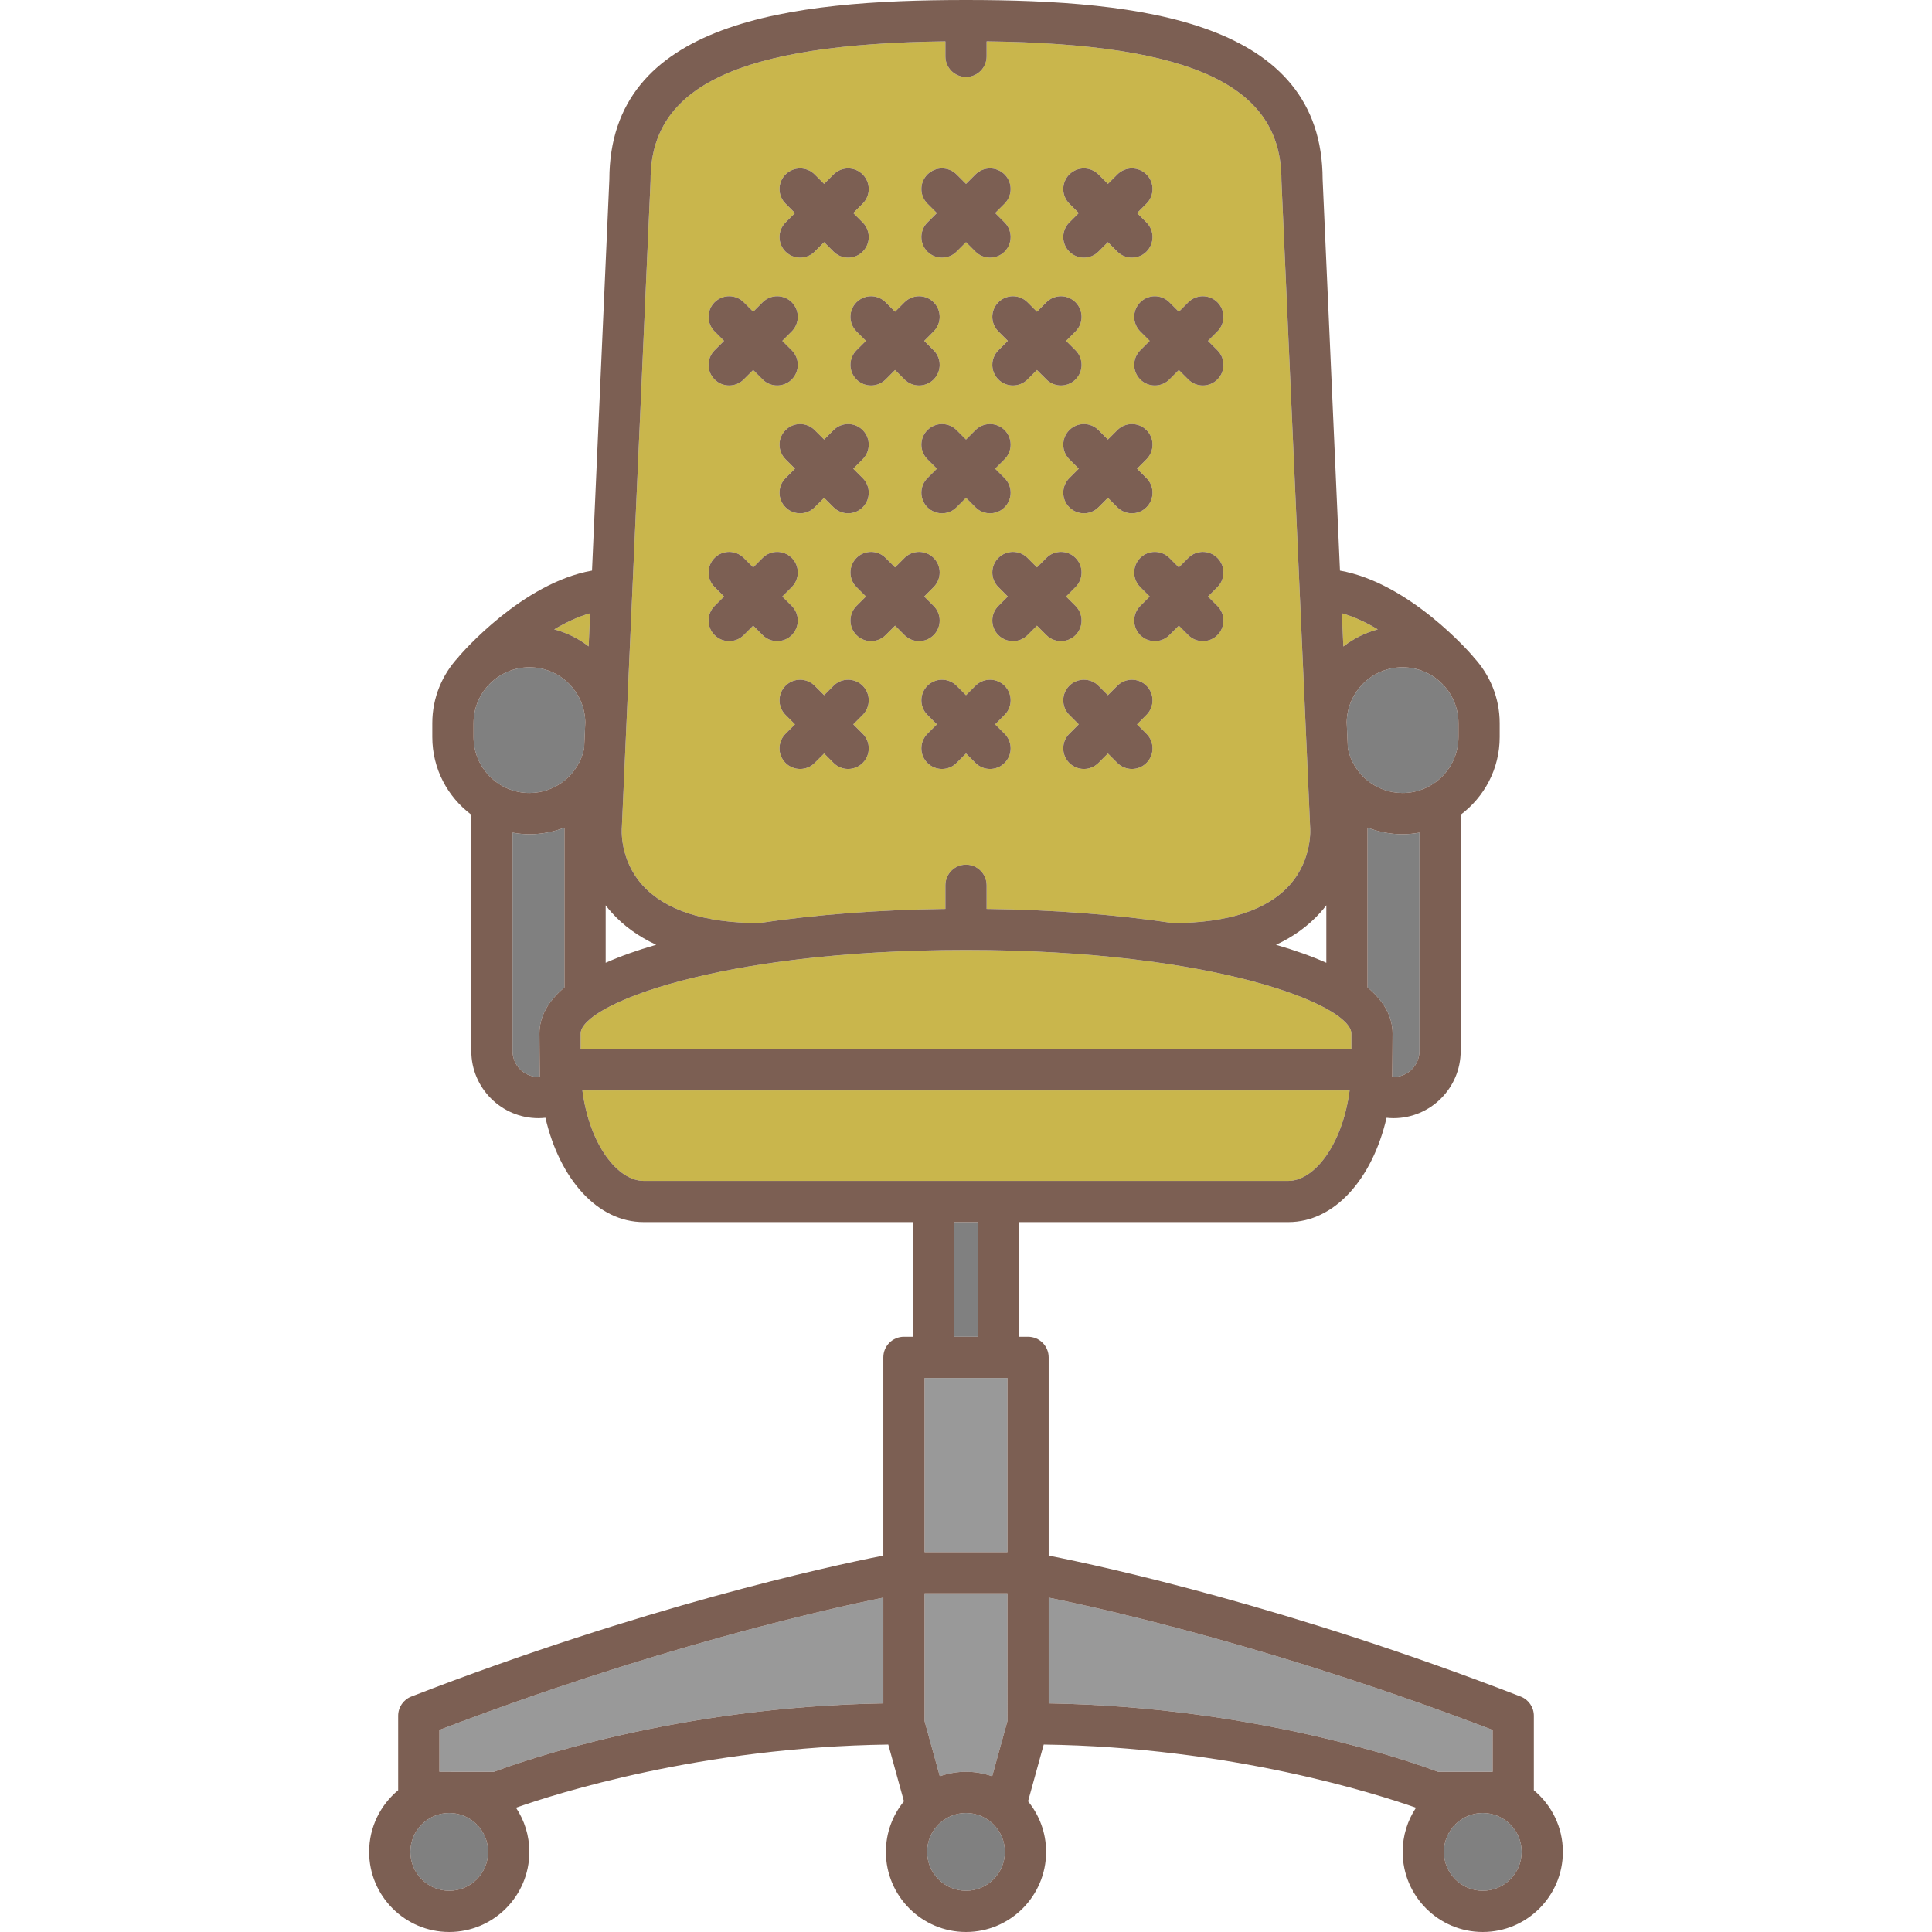 <?xml version="1.0" encoding="iso-8859-1"?>
<!-- Uploaded to: SVG Repo, www.svgrepo.com, Generator: SVG Repo Mixer Tools -->
<svg version="1.1" id="Capa_1" xmlns="http://www.w3.org/2000/svg" xmlns:xlink="http://www.w3.org/1999/xlink" 
	 viewBox="0 0 421.746 421.746" xml:space="preserve">
<g>
	<path style="fill:#C9B64C;" d="M128.82,133.883c-2.655,0.738-5.314,1.992-7.835,3.507c2.767,0.732,5.311,2.014,7.515,3.715
		L128.82,133.883z"/>
	<path style="fill:#808080;" d="M98.066,395.774c-4.679,0-8.486,3.807-8.486,8.486c0,4.679,3.807,8.485,8.486,8.485
		c4.679,0,8.485-3.807,8.485-8.485C106.552,399.581,102.745,395.774,98.066,395.774z"/>
	<path style="fill:#C9B64C;" d="M165.641,201.515c12.345-1.85,26.229-2.921,40.732-3.104v-5.162c0-2.485,2.015-4.5,4.5-4.5
		c2.485,0,4.5,2.015,4.5,4.5v5.162c14.503,0.183,28.388,1.254,40.733,3.104c11.975-0.052,20.533-2.853,25.43-8.334
		c5.083-5.69,4.466-12.564,4.458-12.632c-0.011-0.103-6.262-141.092-6.262-141.092c-0.003-0.067-0.004-0.133-0.004-0.199
		c0-20.538-19.31-29.673-64.355-30.23v3.271c0,2.485-2.015,4.5-4.5,4.5c-2.485,0-4.5-2.015-4.5-4.5V9.027
		c-45.045,0.558-64.355,9.692-64.355,30.23c0,0.066-0.001,0.133-0.004,0.199c0,0-6.252,140.99-6.263,141.092
		c-0.024,0.251-0.616,7.044,4.553,12.737C145.218,198.698,153.745,201.464,165.641,201.515z M166.474,138.64l-2.059-2.06
		l-2.059,2.06c-0.878,0.879-2.03,1.318-3.182,1.318c-1.152,0-2.303-0.439-3.182-1.318c-1.758-1.757-1.758-4.606-0.001-6.363
		l2.06-2.06l-2.06-2.061c-1.757-1.757-1.757-4.606,0.001-6.363c1.757-1.758,4.606-1.758,6.364,0l2.059,2.06l2.059-2.06
		c1.757-1.758,4.607-1.758,6.364,0c1.758,1.757,1.758,4.606,0,6.363l-2.06,2.061l2.06,2.06c1.757,1.757,1.757,4.606,0,6.363
		c-0.878,0.879-2.03,1.318-3.182,1.318C168.504,139.958,167.353,139.519,166.474,138.64z M171.478,100.252
		c-1.757-1.757-1.757-4.606,0.001-6.363c1.757-1.758,4.606-1.758,6.364,0l2.059,2.06l2.059-2.06c1.757-1.758,4.607-1.758,6.364,0
		c1.758,1.757,1.758,4.606,0,6.363l-2.06,2.061l2.06,2.06c1.757,1.757,1.757,4.606,0,6.363c-0.878,0.879-2.03,1.318-3.182,1.318
		c-1.152,0-2.303-0.439-3.182-1.318l-2.059-2.06l-2.059,2.06c-0.879,0.879-2.03,1.318-3.182,1.318c-1.152,0-2.303-0.439-3.182-1.318
		c-1.758-1.757-1.758-4.606-0.001-6.363l2.06-2.06L171.478,100.252z M188.324,160.181c1.757,1.757,1.757,4.606,0,6.363
		c-0.878,0.879-2.03,1.318-3.182,1.318c-1.152,0-2.303-0.439-3.182-1.318l-2.059-2.06l-2.059,2.06
		c-0.879,0.879-2.03,1.318-3.182,1.318c-1.152,0-2.303-0.439-3.182-1.318c-1.758-1.757-1.758-4.607-0.001-6.363l2.06-2.06
		l-2.06-2.061c-1.757-1.757-1.757-4.606,0.001-6.363c1.757-1.758,4.606-1.758,6.364,0l2.059,2.06l2.059-2.06
		c1.757-1.758,4.607-1.758,6.364,0c1.758,1.757,1.758,4.606,0,6.363l-2.06,2.061L188.324,160.181z M197.447,138.64l-2.059-2.06
		l-2.059,2.06c-0.879,0.879-2.03,1.318-3.182,1.318c-1.152,0-2.303-0.439-3.182-1.318c-1.757-1.757-1.757-4.606,0-6.363l2.06-2.06
		l-2.06-2.061c-1.757-1.757-1.757-4.606,0-6.363c1.758-1.758,4.607-1.758,6.364,0l2.059,2.06l2.059-2.06
		c1.758-1.758,4.606-1.758,6.364,0c1.757,1.757,1.757,4.606,0,6.363l-2.06,2.061l2.06,2.06c1.757,1.757,1.757,4.606,0,6.363
		c-0.879,0.879-2.031,1.318-3.182,1.318C199.477,139.958,198.326,139.519,197.447,138.64z M202.45,100.252
		c-1.757-1.757-1.757-4.606,0-6.363c1.758-1.758,4.607-1.758,6.364,0l2.06,2.06l2.06-2.06c1.758-1.758,4.606-1.758,6.364,0
		c1.757,1.757,1.757,4.606,0,6.363l-2.06,2.061l2.06,2.06c1.757,1.757,1.757,4.606,0,6.363c-0.879,0.879-2.03,1.318-3.182,1.318
		c-1.152,0-2.303-0.439-3.182-1.318l-2.06-2.06l-2.06,2.06c-0.879,0.879-2.031,1.318-3.182,1.318c-1.152,0-2.303-0.439-3.182-1.318
		c-1.757-1.757-1.757-4.606,0-6.363l2.06-2.06L202.45,100.252z M219.298,160.181c1.757,1.757,1.757,4.606,0,6.363
		c-0.879,0.879-2.03,1.318-3.182,1.318c-1.152,0-2.303-0.439-3.182-1.318l-2.06-2.06l-2.06,2.06
		c-0.879,0.879-2.031,1.318-3.182,1.318c-1.152,0-2.303-0.439-3.182-1.318c-1.757-1.757-1.757-4.607,0-6.363l2.06-2.06l-2.06-2.061
		c-1.757-1.757-1.757-4.606,0-6.363c1.758-1.758,4.607-1.758,6.364,0l2.06,2.06l2.06-2.06c1.758-1.758,4.606-1.758,6.364,0
		c1.757,1.757,1.757,4.606,0,6.363l-2.06,2.061L219.298,160.181z M228.418,138.64l-2.058-2.058l-2.058,2.058
		c-0.879,0.879-2.031,1.318-3.183,1.318c-1.151,0-2.303-0.439-3.182-1.317c-1.757-1.757-1.758-4.606-0.001-6.364l2.06-2.06
		l-2.06-2.061c-1.757-1.758-1.756-4.607,0.001-6.364c1.758-1.756,4.606-1.757,6.364,0.001l2.058,2.059l2.058-2.059
		c1.757-1.758,4.606-1.757,6.364-0.001c1.757,1.757,1.758,4.606,0.001,6.364l-2.06,2.061l2.06,2.06
		c1.757,1.758,1.756,4.607-0.001,6.364c-0.879,0.878-2.03,1.317-3.182,1.317C230.449,139.958,229.297,139.519,228.418,138.64z
		 M233.422,100.252c-1.757-1.757-1.757-4.606,0.001-6.363c1.757-1.758,4.607-1.758,6.364,0l2.059,2.06l2.059-2.06
		c1.757-1.758,4.607-1.758,6.364,0c1.758,1.757,1.758,4.606,0.001,6.363l-2.06,2.061l2.06,2.06c1.757,1.757,1.757,4.606-0.001,6.363
		c-0.878,0.879-2.03,1.318-3.182,1.318c-1.152,0-2.303-0.439-3.182-1.318l-2.059-2.06l-2.059,2.06
		c-0.878,0.879-2.03,1.318-3.182,1.318c-1.152,0-2.303-0.439-3.182-1.318c-1.758-1.757-1.758-4.606-0.001-6.363l2.06-2.06
		L233.422,100.252z M250.269,160.181c1.757,1.757,1.757,4.606-0.001,6.363c-0.878,0.879-2.03,1.318-3.182,1.318
		c-1.152,0-2.303-0.439-3.182-1.318l-2.059-2.06l-2.059,2.06c-0.878,0.879-2.03,1.318-3.182,1.318c-1.152,0-2.303-0.439-3.182-1.318
		c-1.758-1.757-1.758-4.607-0.001-6.363l2.06-2.06l-2.06-2.061c-1.757-1.757-1.757-4.606,0.001-6.363
		c1.757-1.758,4.607-1.758,6.364,0l2.059,2.06l2.059-2.06c1.757-1.758,4.607-1.758,6.364,0c1.758,1.757,1.758,4.606,0.001,6.363
		l-2.06,2.061L250.269,160.181z M265.755,132.276c1.757,1.757,1.757,4.606,0,6.363c-0.878,0.879-2.03,1.318-3.182,1.318
		c-1.152,0-2.303-0.439-3.182-1.318l-2.059-2.06l-2.059,2.06c-0.878,0.879-2.03,1.318-3.182,1.318c-1.152,0-2.303-0.439-3.182-1.318
		c-1.758-1.757-1.758-4.606,0-6.363l2.06-2.06l-2.06-2.061c-1.757-1.757-1.757-4.606,0-6.363c1.757-1.758,4.607-1.758,6.364,0
		l2.059,2.06l2.059-2.06c1.757-1.758,4.607-1.758,6.364,0c1.758,1.757,1.758,4.606,0,6.363l-2.06,2.061L265.755,132.276z
		 M255.273,65.984l2.059,2.06l2.059-2.06c1.757-1.758,4.607-1.758,6.364,0c1.758,1.757,1.758,4.606,0,6.363l-2.06,2.061l2.06,2.06
		c1.757,1.757,1.757,4.606,0,6.363c-0.878,0.879-2.03,1.318-3.182,1.318c-1.152,0-2.303-0.439-3.182-1.318l-2.059-2.06l-2.059,2.06
		c-0.878,0.879-2.03,1.318-3.182,1.318c-1.152,0-2.303-0.439-3.182-1.318c-1.758-1.757-1.758-4.606,0-6.363l2.06-2.06l-2.06-2.061
		c-1.757-1.757-1.757-4.606,0-6.363C250.667,64.227,253.516,64.227,255.273,65.984z M233.422,44.443
		c-1.757-1.757-1.757-4.607,0.001-6.363c1.757-1.758,4.607-1.758,6.364,0l2.059,2.06l2.059-2.06c1.757-1.758,4.607-1.758,6.364,0
		c1.758,1.757,1.758,4.606,0.001,6.363l-2.06,2.06l2.06,2.06c1.757,1.757,1.757,4.606-0.001,6.363
		c-0.878,0.879-2.03,1.318-3.182,1.318c-1.152,0-2.303-0.439-3.182-1.318l-2.059-2.06l-2.059,2.06
		c-0.878,0.879-2.03,1.318-3.182,1.318c-1.152,0-2.303-0.439-3.182-1.318c-1.758-1.757-1.758-4.606-0.001-6.363l2.06-2.06
		L233.422,44.443z M224.3,65.984l2.059,2.06l2.059-2.06c1.757-1.758,4.607-1.758,6.364,0c1.758,1.757,1.758,4.606,0.001,6.363
		l-2.06,2.061l2.06,2.06c1.757,1.757,1.757,4.606-0.001,6.363c-0.878,0.879-2.03,1.318-3.182,1.318
		c-1.152,0-2.303-0.439-3.182-1.318l-2.059-2.06l-2.059,2.06c-0.878,0.879-2.03,1.318-3.182,1.318c-1.152,0-2.303-0.439-3.182-1.318
		c-1.758-1.757-1.758-4.606,0-6.363l2.06-2.06l-2.06-2.061c-1.757-1.757-1.757-4.606,0-6.363
		C219.693,64.227,222.542,64.227,224.3,65.984z M202.45,44.443c-1.757-1.757-1.757-4.607,0-6.363c1.758-1.758,4.607-1.758,6.364,0
		l2.06,2.06l2.06-2.06c1.758-1.758,4.606-1.758,6.364,0c1.757,1.757,1.757,4.606,0,6.363l-2.06,2.06l2.06,2.06
		c1.757,1.757,1.757,4.606,0,6.363c-0.879,0.879-2.03,1.318-3.182,1.318c-1.152,0-2.303-0.439-3.182-1.318l-2.06-2.06l-2.06,2.06
		c-0.879,0.879-2.031,1.318-3.182,1.318c-1.152,0-2.303-0.439-3.182-1.318c-1.757-1.757-1.757-4.606,0-6.363l2.06-2.06
		L202.45,44.443z M193.328,65.984l2.059,2.06l2.06-2.06c1.758-1.758,4.606-1.758,6.364,0c1.757,1.757,1.757,4.606,0,6.363
		l-2.06,2.061l2.06,2.06c1.757,1.757,1.757,4.606,0,6.363c-0.879,0.879-2.031,1.318-3.182,1.318c-1.152,0-2.303-0.439-3.182-1.318
		l-2.06-2.06l-2.059,2.06c-0.879,0.879-2.03,1.318-3.182,1.318c-1.152,0-2.303-0.439-3.182-1.318c-1.757-1.757-1.757-4.606,0-6.363
		l2.06-2.06l-2.06-2.061c-1.757-1.757-1.757-4.606,0-6.363C188.722,64.227,191.57,64.227,193.328,65.984z M171.478,44.443
		c-1.757-1.757-1.757-4.607,0.001-6.363c1.757-1.758,4.606-1.758,6.364,0l2.059,2.06l2.059-2.06c1.757-1.758,4.607-1.758,6.364,0
		c1.758,1.757,1.758,4.606,0,6.363l-2.06,2.06l2.06,2.06c1.757,1.757,1.757,4.606,0,6.363c-0.878,0.879-2.03,1.318-3.182,1.318
		c-1.152,0-2.303-0.439-3.182-1.318l-2.059-2.06l-2.059,2.06c-0.879,0.879-2.03,1.318-3.182,1.318c-1.152,0-2.303-0.439-3.182-1.318
		c-1.758-1.757-1.758-4.606-0.001-6.363l2.06-2.06L171.478,44.443z M155.991,72.348c-1.757-1.757-1.757-4.606,0.001-6.363
		c1.757-1.758,4.606-1.758,6.364,0l2.059,2.06l2.059-2.06c1.757-1.758,4.607-1.758,6.364,0c1.758,1.757,1.758,4.606,0,6.363
		l-2.06,2.061l2.06,2.06c1.757,1.757,1.757,4.606,0,6.363c-0.879,0.879-2.03,1.318-3.182,1.318c-1.152,0-2.303-0.439-3.182-1.318
		l-2.059-2.06l-2.059,2.06c-0.878,0.879-2.03,1.318-3.182,1.318s-2.303-0.439-3.182-1.318c-1.758-1.757-1.758-4.606-0.001-6.363
		l2.06-2.06L155.991,72.348z"/>
	<path style="fill:#999999;" d="M95.916,386.774h11.938c5.774-2.175,39.614-14.175,84.973-14.935v-23.083
		c-13.275,2.701-50.411,11.108-96.911,28.881V386.774z"/>
	<path style="fill:#808080;" d="M298.531,180.659v34.888c3.618,3.039,5.461,6.401,5.461,10.08c0,0-0.059,9.023-0.08,9.447
		c0.095,0.005,0.189,0.02,0.285,0.02c3.124,0,5.665-2.541,5.665-5.665v-47.667c-1.2,0.212-2.428,0.343-3.688,0.343
		C303.476,182.105,300.902,181.586,298.531,180.659z"/>
	<path style="fill:#C9B64C;" d="M300.756,137.391c-2.519-1.514-5.176-2.771-7.831-3.513l0.321,7.246
		C295.45,139.418,297.987,138.125,300.756,137.391z"/>
	<path style="fill:#808080;" d="M293.98,157.677l0.254,5.743c1.164,5.523,6.073,9.685,11.938,9.685
		c6.728,0,12.202-5.474,12.202-12.202v-3.036c0-6.729-5.474-12.203-12.202-12.203C299.508,145.663,294.083,151.036,293.98,157.677z"
		/>
	<path style="fill:#808080;" d="M210.873,395.774c-4.679,0-8.486,3.807-8.486,8.486c0,4.679,3.807,8.485,8.486,8.485
		c4.679,0,8.486-3.807,8.486-8.485C219.359,399.581,215.552,395.774,210.873,395.774z"/>
	<path style="fill:#999999;" d="M201.827,375.695l3.329,12.059c1.794-0.624,3.713-0.979,5.717-0.979
		c2.004,0,3.922,0.355,5.717,0.979l3.331-12.063v-27.882h-18.094V375.695z"/>
	<rect x="201.826" y="300.811" style="fill:#999999;" width="18.095" height="37.997"/>
	<path style="fill:#808080;" d="M111.884,181.762v47.667c0,3.124,2.542,5.665,5.666,5.665c0.096,0,0.19-0.015,0.286-0.02
		c-0.022-0.424-0.081-9.447-0.081-9.447c0-3.679,1.843-7.041,5.461-10.081v-34.88c-2.373,0.924-4.947,1.439-7.643,1.439
		C114.313,182.105,113.084,181.974,111.884,181.762z"/>
	<path style="fill:#999999;" d="M325.832,377.638c-46.499-17.772-83.636-26.18-96.911-28.881v23.083
		c45.359,0.76,79.198,12.76,84.972,14.935h11.939V377.638z"/>
	<path style="fill:#808080;" d="M323.682,395.774c-4.679,0-8.486,3.807-8.486,8.486c0,4.679,3.807,8.485,8.486,8.485
		c4.678,0,8.484-3.807,8.484-8.485C332.166,399.581,328.36,395.774,323.682,395.774z"/>
	<rect x="208.332" y="266.78" style="fill:#808080;" width="5.083" height="25.031"/>
	<path style="fill:#808080;" d="M127.766,157.678c-0.102-6.641-5.527-12.015-12.192-12.015c-6.729,0-12.202,5.475-12.202,12.203
		v3.036c0,6.729,5.474,12.202,12.202,12.202c5.866,0,10.775-4.161,11.938-9.686L127.766,157.678z"/>
	<path style="fill:#C9B64C;" d="M294.992,225.627c0-6.192-29.691-18.244-84.118-18.244c-54.428,0-84.119,12.052-84.119,18.244v3.422
		h168.237V225.627z"/>
	<path style="fill:#C9B64C;" d="M294.616,238.049H127.131c1.56,11.871,7.734,19.731,13.356,19.731h140.774
		C286.883,257.78,293.057,249.92,294.616,238.049z"/>
	<path style="fill:#7C5F53;" d="M188.324,149.697c-1.757-1.758-4.607-1.758-6.364,0l-2.059,2.06l-2.059-2.06
		c-1.758-1.758-4.607-1.758-6.364,0c-1.758,1.757-1.758,4.606-0.001,6.363l2.06,2.061l-2.06,2.06
		c-1.757,1.757-1.757,4.606,0.001,6.363c0.878,0.879,2.03,1.318,3.182,1.318c1.152,0,2.304-0.439,3.182-1.318l2.059-2.06l2.059,2.06
		c0.879,0.879,2.03,1.318,3.182,1.318c1.151,0,2.303-0.439,3.182-1.318c1.758-1.757,1.758-4.607,0-6.363l-2.06-2.06l2.06-2.061
		C190.082,154.304,190.082,151.454,188.324,149.697z"/>
	<path style="fill:#7C5F53;" d="M219.298,149.697c-1.758-1.758-4.607-1.758-6.364,0l-2.06,2.06l-2.06-2.06
		c-1.758-1.758-4.606-1.758-6.364,0c-1.757,1.757-1.757,4.606,0,6.363l2.06,2.061l-2.06,2.06c-1.757,1.757-1.757,4.606,0,6.363
		c0.879,0.879,2.03,1.318,3.182,1.318c1.151,0,2.303-0.439,3.182-1.318l2.06-2.06l2.06,2.06c0.879,0.879,2.03,1.318,3.182,1.318
		c1.152,0,2.303-0.439,3.182-1.318c1.757-1.757,1.757-4.607,0-6.363l-2.06-2.06l2.06-2.061
		C221.056,154.304,221.056,151.454,219.298,149.697z"/>
	<path style="fill:#7C5F53;" d="M250.269,149.697c-1.757-1.758-4.607-1.758-6.364,0l-2.059,2.06l-2.059-2.06
		c-1.757-1.758-4.606-1.758-6.364,0c-1.758,1.757-1.758,4.606-0.001,6.363l2.06,2.061l-2.06,2.06
		c-1.757,1.757-1.757,4.606,0.001,6.363c0.878,0.879,2.03,1.318,3.182,1.318c1.152,0,2.304-0.439,3.182-1.318l2.059-2.06l2.059,2.06
		c0.879,0.879,2.03,1.318,3.182,1.318c1.151,0,2.303-0.439,3.182-1.318c1.758-1.757,1.758-4.607,0.001-6.363l-2.06-2.06l2.06-2.061
		C252.026,154.304,252.026,151.454,250.269,149.697z"/>
	<path style="fill:#7C5F53;" d="M172.838,132.276l-2.06-2.06l2.06-2.061c1.757-1.757,1.757-4.606,0-6.363
		c-1.757-1.758-4.607-1.758-6.364,0l-2.059,2.06l-2.059-2.06c-1.757-1.758-4.606-1.758-6.364,0
		c-1.758,1.757-1.758,4.606-0.001,6.363l2.06,2.061l-2.06,2.06c-1.757,1.757-1.757,4.606,0.001,6.363
		c0.878,0.879,2.03,1.318,3.182,1.318c1.152,0,2.304-0.439,3.182-1.318l2.059-2.06l2.059,2.06c0.879,0.879,2.03,1.318,3.182,1.318
		c1.151,0,2.303-0.439,3.182-1.318C174.595,136.883,174.595,134.033,172.838,132.276z"/>
	<path style="fill:#7C5F53;" d="M203.811,132.276l-2.06-2.06l2.06-2.061c1.757-1.757,1.757-4.606,0-6.363
		c-1.758-1.758-4.607-1.758-6.364,0l-2.059,2.06l-2.059-2.06c-1.757-1.758-4.606-1.758-6.364,0c-1.757,1.757-1.757,4.606,0,6.363
		l2.06,2.061l-2.06,2.06c-1.757,1.757-1.757,4.606,0,6.363c0.879,0.879,2.03,1.318,3.182,1.318c1.152,0,2.303-0.439,3.182-1.318
		l2.059-2.06l2.059,2.06c0.879,0.879,2.03,1.318,3.182,1.318c1.151,0,2.303-0.439,3.182-1.318
		C205.568,136.883,205.568,134.033,203.811,132.276z"/>
	<path style="fill:#7C5F53;" d="M234.783,132.276l-2.06-2.06l2.06-2.061c1.757-1.758,1.756-4.607-0.001-6.364
		c-1.758-1.756-4.607-1.757-6.364,0.001l-2.058,2.059l-2.058-2.059c-1.758-1.758-4.606-1.757-6.364-0.001
		c-1.757,1.757-1.758,4.606-0.001,6.364l2.06,2.061l-2.06,2.06c-1.757,1.758-1.756,4.607,0.001,6.364
		c0.879,0.878,2.03,1.317,3.182,1.317c1.152,0,2.304-0.439,3.183-1.318l2.058-2.058l2.058,2.058
		c0.879,0.879,2.031,1.318,3.183,1.318c1.151,0,2.303-0.439,3.182-1.317C236.54,136.884,236.54,134.034,234.783,132.276z"/>
	<path style="fill:#7C5F53;" d="M265.755,121.793c-1.757-1.758-4.607-1.758-6.364,0l-2.059,2.06l-2.059-2.06
		c-1.757-1.758-4.606-1.758-6.364,0c-1.758,1.757-1.758,4.606,0,6.363l2.06,2.061l-2.06,2.06c-1.757,1.757-1.757,4.606,0,6.363
		c0.879,0.879,2.03,1.318,3.182,1.318c1.152,0,2.304-0.439,3.182-1.318l2.059-2.06l2.059,2.06c0.879,0.879,2.03,1.318,3.182,1.318
		c1.151,0,2.303-0.439,3.182-1.318c1.758-1.757,1.758-4.606,0-6.363l-2.06-2.06l2.06-2.061
		C267.513,126.399,267.513,123.55,265.755,121.793z"/>
	<path style="fill:#7C5F53;" d="M171.478,110.735c0.878,0.879,2.03,1.318,3.182,1.318c1.152,0,2.304-0.439,3.182-1.318l2.059-2.06
		l2.059,2.06c0.879,0.879,2.03,1.318,3.182,1.318c1.151,0,2.303-0.439,3.182-1.318c1.758-1.757,1.758-4.606,0-6.363l-2.06-2.06
		l2.06-2.061c1.757-1.757,1.757-4.606,0-6.363c-1.757-1.758-4.607-1.758-6.364,0l-2.059,2.06l-2.059-2.06
		c-1.758-1.758-4.607-1.758-6.364,0c-1.758,1.757-1.758,4.606-0.001,6.363l2.06,2.061l-2.06,2.06
		C169.72,106.129,169.72,108.979,171.478,110.735z"/>
	<path style="fill:#7C5F53;" d="M202.45,110.735c0.879,0.879,2.03,1.318,3.182,1.318c1.151,0,2.303-0.439,3.182-1.318l2.06-2.06
		l2.06,2.06c0.879,0.879,2.03,1.318,3.182,1.318c1.152,0,2.303-0.439,3.182-1.318c1.757-1.757,1.757-4.606,0-6.363l-2.06-2.06
		l2.06-2.061c1.757-1.757,1.757-4.606,0-6.363c-1.758-1.758-4.607-1.758-6.364,0l-2.06,2.06l-2.06-2.06
		c-1.758-1.758-4.606-1.758-6.364,0c-1.757,1.757-1.757,4.606,0,6.363l2.06,2.061l-2.06,2.06
		C200.693,106.129,200.693,108.979,202.45,110.735z"/>
	<path style="fill:#7C5F53;" d="M233.423,110.735c0.878,0.879,2.03,1.318,3.182,1.318c1.152,0,2.304-0.439,3.182-1.318l2.059-2.06
		l2.059,2.06c0.879,0.879,2.03,1.318,3.182,1.318c1.151,0,2.303-0.439,3.182-1.318c1.758-1.757,1.758-4.606,0.001-6.363l-2.06-2.06
		l2.06-2.061c1.757-1.757,1.757-4.606-0.001-6.363c-1.757-1.758-4.607-1.758-6.364,0l-2.059,2.06l-2.059-2.06
		c-1.757-1.758-4.606-1.758-6.364,0c-1.758,1.757-1.758,4.606-0.001,6.363l2.06,2.061l-2.06,2.06
		C231.665,106.129,231.665,108.979,233.423,110.735z"/>
	<path style="fill:#7C5F53;" d="M217.936,72.348l2.06,2.061l-2.06,2.06c-1.757,1.757-1.757,4.606,0,6.363
		c0.878,0.879,2.03,1.318,3.182,1.318c1.152,0,2.304-0.439,3.182-1.318l2.059-2.06l2.059,2.06c0.879,0.879,2.03,1.318,3.182,1.318
		c1.151,0,2.303-0.439,3.182-1.318c1.758-1.757,1.758-4.606,0.001-6.363l-2.06-2.06l2.06-2.061c1.757-1.757,1.757-4.606-0.001-6.363
		c-1.757-1.758-4.607-1.758-6.364,0l-2.059,2.06l-2.059-2.06c-1.758-1.758-4.607-1.758-6.364,0
		C216.179,67.741,216.179,70.591,217.936,72.348z"/>
	<path style="fill:#7C5F53;" d="M248.909,72.348l2.06,2.061l-2.06,2.06c-1.757,1.757-1.757,4.606,0,6.363
		c0.879,0.879,2.03,1.318,3.182,1.318c1.152,0,2.304-0.439,3.182-1.318l2.059-2.06l2.059,2.06c0.879,0.879,2.03,1.318,3.182,1.318
		c1.151,0,2.303-0.439,3.182-1.318c1.758-1.757,1.758-4.606,0-6.363l-2.06-2.06l2.06-2.061c1.757-1.757,1.757-4.606,0-6.363
		c-1.757-1.758-4.607-1.758-6.364,0l-2.059,2.06l-2.059-2.06c-1.757-1.758-4.606-1.758-6.364,0
		C247.151,67.741,247.151,70.591,248.909,72.348z"/>
	<path style="fill:#7C5F53;" d="M155.991,82.831c0.878,0.879,2.03,1.318,3.182,1.318s2.304-0.439,3.182-1.318l2.059-2.06l2.059,2.06
		c0.879,0.879,2.03,1.318,3.182,1.318c1.151,0,2.303-0.439,3.182-1.318c1.758-1.757,1.758-4.606,0-6.363l-2.06-2.06l2.06-2.061
		c1.757-1.757,1.757-4.606,0-6.363c-1.757-1.758-4.607-1.758-6.364,0l-2.059,2.06l-2.059-2.06c-1.757-1.758-4.606-1.758-6.364,0
		c-1.758,1.757-1.758,4.606-0.001,6.363l2.06,2.061l-2.06,2.06C154.233,78.225,154.233,81.074,155.991,82.831z"/>
	<path style="fill:#7C5F53;" d="M186.963,72.348l2.06,2.061l-2.06,2.06c-1.757,1.757-1.757,4.606,0,6.363
		c0.879,0.879,2.03,1.318,3.182,1.318c1.152,0,2.303-0.439,3.182-1.318l2.059-2.06l2.06,2.06c0.879,0.879,2.03,1.318,3.182,1.318
		c1.151,0,2.303-0.439,3.182-1.318c1.757-1.757,1.757-4.606,0-6.363l-2.06-2.06l2.06-2.061c1.757-1.757,1.757-4.606,0-6.363
		c-1.758-1.758-4.606-1.758-6.364,0l-2.06,2.06l-2.059-2.06c-1.757-1.758-4.606-1.758-6.364,0
		C185.206,67.741,185.206,70.591,186.963,72.348z"/>
	<path style="fill:#7C5F53;" d="M171.478,54.927c0.878,0.879,2.03,1.318,3.182,1.318c1.152,0,2.304-0.439,3.182-1.318l2.059-2.06
		l2.059,2.06c0.879,0.879,2.03,1.318,3.182,1.318c1.151,0,2.303-0.439,3.182-1.318c1.758-1.757,1.758-4.606,0-6.363l-2.06-2.06
		l2.06-2.06c1.757-1.757,1.757-4.607,0-6.363c-1.757-1.758-4.607-1.758-6.364,0l-2.059,2.06l-2.059-2.06
		c-1.758-1.758-4.607-1.758-6.364,0c-1.758,1.757-1.758,4.606-0.001,6.363l2.06,2.06l-2.06,2.06
		C169.72,50.32,169.72,53.17,171.478,54.927z"/>
	<path style="fill:#7C5F53;" d="M202.45,54.927c0.879,0.879,2.03,1.318,3.182,1.318c1.151,0,2.303-0.439,3.182-1.318l2.06-2.06
		l2.06,2.06c0.879,0.879,2.03,1.318,3.182,1.318c1.152,0,2.303-0.439,3.182-1.318c1.757-1.757,1.757-4.606,0-6.363l-2.06-2.06
		l2.06-2.06c1.757-1.757,1.757-4.607,0-6.363c-1.758-1.758-4.607-1.758-6.364,0l-2.06,2.06l-2.06-2.06
		c-1.758-1.758-4.606-1.758-6.364,0c-1.757,1.757-1.757,4.606,0,6.363l2.06,2.06l-2.06,2.06
		C200.693,50.32,200.693,53.17,202.45,54.927z"/>
	<path style="fill:#7C5F53;" d="M233.423,54.927c0.878,0.879,2.03,1.318,3.182,1.318c1.152,0,2.304-0.439,3.182-1.318l2.059-2.06
		l2.059,2.06c0.879,0.879,2.03,1.318,3.182,1.318c1.151,0,2.303-0.439,3.182-1.318c1.758-1.757,1.758-4.606,0.001-6.363l-2.06-2.06
		l2.06-2.06c1.757-1.757,1.757-4.607-0.001-6.363c-1.757-1.758-4.607-1.758-6.364,0l-2.059,2.06l-2.059-2.06
		c-1.757-1.758-4.606-1.758-6.364,0c-1.758,1.757-1.758,4.606-0.001,6.363l2.06,2.06l-2.06,2.06
		C231.665,50.32,231.665,53.17,233.423,54.927z"/>
	<path style="fill:#7C5F53;" d="M334.832,390.805v-16.257c0-1.858-1.142-3.525-2.875-4.196
		c-50.622-19.608-90.925-28.379-103.037-30.772v-43.268c0-2.485-2.015-4.5-4.5-4.5h-2.006V266.78h58.847
		c10.014,0,18.318-9.367,21.419-22.773c0.502,0.053,1.007,0.087,1.515,0.087c8.087,0,14.665-6.579,14.665-14.665v-51.581
		c5.157-3.871,8.514-10.016,8.514-16.945v-3.036c0-5.556-2.165-10.604-5.674-14.388c-0.04-0.053-0.072-0.108-0.116-0.159
		c-0.608-0.714-13.858-16.074-29.073-18.759l-3.784-85.405C288.652,4.653,249.337,0,210.878,0h-0.011
		c-38.458,0-77.772,4.654-77.849,39.156l-3.785,85.405c-15.215,2.684-28.465,18.044-29.073,18.759
		c-0.036,0.042-0.058,0.089-0.092,0.131c-3.523,3.788-5.698,8.847-5.698,14.415v3.036c0,6.929,3.356,13.074,8.513,16.945v51.581
		c0,8.086,6.579,14.665,14.666,14.665c0.509,0,1.013-0.037,1.516-0.09c3.101,13.408,11.406,22.776,21.422,22.776h58.845v25.031
		h-2.006c-2.485,0-4.5,2.015-4.5,4.5v43.268c-12.113,2.394-52.415,11.165-103.036,30.772c-1.732,0.671-2.874,2.338-2.874,4.196
		v16.256c-3.868,3.21-6.336,8.05-6.336,13.457c0,9.642,7.844,17.485,17.486,17.485c9.642,0,17.485-7.844,17.485-17.485
		c0-3.562-1.076-6.876-2.913-9.643c8.562-3.02,40.442-13.234,81.27-13.785l3.42,12.387c-2.461,3.013-3.942,6.857-3.942,11.041
		c0,9.642,7.844,17.485,17.486,17.485c9.642,0,17.486-7.844,17.486-17.485c0-4.185-1.481-8.028-3.941-11.041l3.42-12.387
		c40.752,0.552,72.693,10.77,81.269,13.788c-1.836,2.766-2.912,6.078-2.912,9.64c0,9.642,7.844,17.485,17.486,17.485
		c9.641,0,17.484-7.844,17.484-17.485C341.166,398.854,338.698,394.015,334.832,390.805z M98.066,412.746
		c-4.679,0-8.486-3.807-8.486-8.485c0-4.68,3.807-8.486,8.486-8.486c4.679,0,8.485,3.807,8.485,8.486
		C106.552,408.94,102.745,412.746,98.066,412.746z M192.827,371.84c-45.359,0.76-79.199,12.76-84.973,14.935H95.916v-9.137
		c46.5-17.772,83.636-26.18,96.911-28.881V371.84z M309.861,229.429c0,3.124-2.542,5.665-5.665,5.665
		c-0.096,0-0.189-0.015-0.285-0.02c0.022-0.424,0.08-9.447,0.08-9.447c0-3.679-1.843-7.041-5.461-10.08v-34.888
		c2.371,0.927,4.944,1.445,7.642,1.445c1.26,0,2.488-0.131,3.688-0.343V229.429z M318.375,157.866v3.036
		c0,6.729-5.474,12.202-12.202,12.202c-5.865,0-10.774-4.161-11.938-9.685l-0.254-5.743c0.103-6.641,5.528-12.014,12.192-12.014
		C312.901,145.663,318.375,151.138,318.375,157.866z M300.756,137.391c-2.77,0.734-5.307,2.027-7.509,3.733l-0.321-7.246
		C295.58,134.619,298.238,135.877,300.756,137.391z M288.249,199.177c0.458-0.512,0.884-1.03,1.283-1.551v12.544
		c-3.153-1.405-6.815-2.714-10.99-3.923C282.398,204.453,285.641,202.096,288.249,199.177z M135.751,180.549
		c0.011-0.102,6.263-141.092,6.263-141.092c0.003-0.067,0.004-0.133,0.004-0.199c0-20.538,19.31-29.673,64.355-30.23v3.271
		c0,2.485,2.015,4.5,4.5,4.5c2.485,0,4.5-2.015,4.5-4.5V9.027c45.045,0.558,64.355,9.692,64.355,30.23
		c0,0.066,0.001,0.133,0.004,0.199c0,0,6.251,140.989,6.262,141.092c0.008,0.067,0.625,6.941-4.458,12.632
		c-4.897,5.481-13.455,8.282-25.43,8.334c-12.346-1.85-26.23-2.921-40.733-3.104v-5.162c0-2.485-2.015-4.5-4.5-4.5
		c-2.485,0-4.5,2.015-4.5,4.5v5.162c-14.503,0.183-28.387,1.254-40.732,3.104c-11.896-0.051-20.423-2.816-25.337-8.229
		C135.135,187.593,135.727,180.8,135.751,180.549z M132.216,197.627c0.398,0.521,0.824,1.037,1.281,1.549
		c2.611,2.923,5.879,5.266,9.74,7.062c-4.188,1.211-7.86,2.523-11.021,3.931V197.627z M128.82,133.883l-0.32,7.222
		c-2.204-1.701-4.747-2.982-7.515-3.715C123.506,135.875,126.166,134.621,128.82,133.883z M123.216,215.546
		c-3.618,3.04-5.461,6.402-5.461,10.081c0,0,0.059,9.023,0.081,9.447c-0.096,0.005-0.189,0.02-0.286,0.02
		c-3.124,0-5.666-2.541-5.666-5.665v-47.667c1.201,0.212,2.429,0.343,3.689,0.343c2.696,0,5.27-0.515,7.643-1.439V215.546z
		 M115.573,173.105c-6.729,0-12.202-5.474-12.202-12.202v-3.036c0-6.729,5.474-12.203,12.202-12.203
		c6.665,0,12.091,5.374,12.192,12.015l-0.254,5.741C126.348,168.943,121.439,173.105,115.573,173.105z M126.755,225.627
		c0-6.192,29.691-18.244,84.119-18.244c54.427,0,84.118,12.052,84.118,18.244v3.422H126.755V225.627z M140.487,257.78
		c-5.622,0-11.796-7.86-13.356-19.731h167.484c-1.559,11.871-7.733,19.731-13.354,19.731H140.487z M213.415,266.78v25.031h-5.083
		V266.78H213.415z M210.873,412.746c-4.679,0-8.486-3.807-8.486-8.485c0-4.68,3.807-8.486,8.486-8.486
		c4.679,0,8.486,3.807,8.486,8.486C219.359,408.94,215.552,412.746,210.873,412.746z M219.921,375.69l-3.331,12.063
		c-1.794-0.624-3.713-0.979-5.717-0.979c-2.004,0-3.922,0.355-5.717,0.979l-3.329-12.059v-27.887h18.094V375.69z M219.921,338.809
		h-18.095v-37.997h18.095V338.809z M228.921,371.84v-23.083c13.275,2.701,50.412,11.108,96.911,28.881v9.137h-11.939
		C308.119,384.6,274.28,372.6,228.921,371.84z M323.682,412.746c-4.679,0-8.486-3.807-8.486-8.485c0-4.68,3.807-8.486,8.486-8.486
		c4.678,0,8.484,3.807,8.484,8.486C332.166,408.94,328.36,412.746,323.682,412.746z"/>
</g>
</svg>